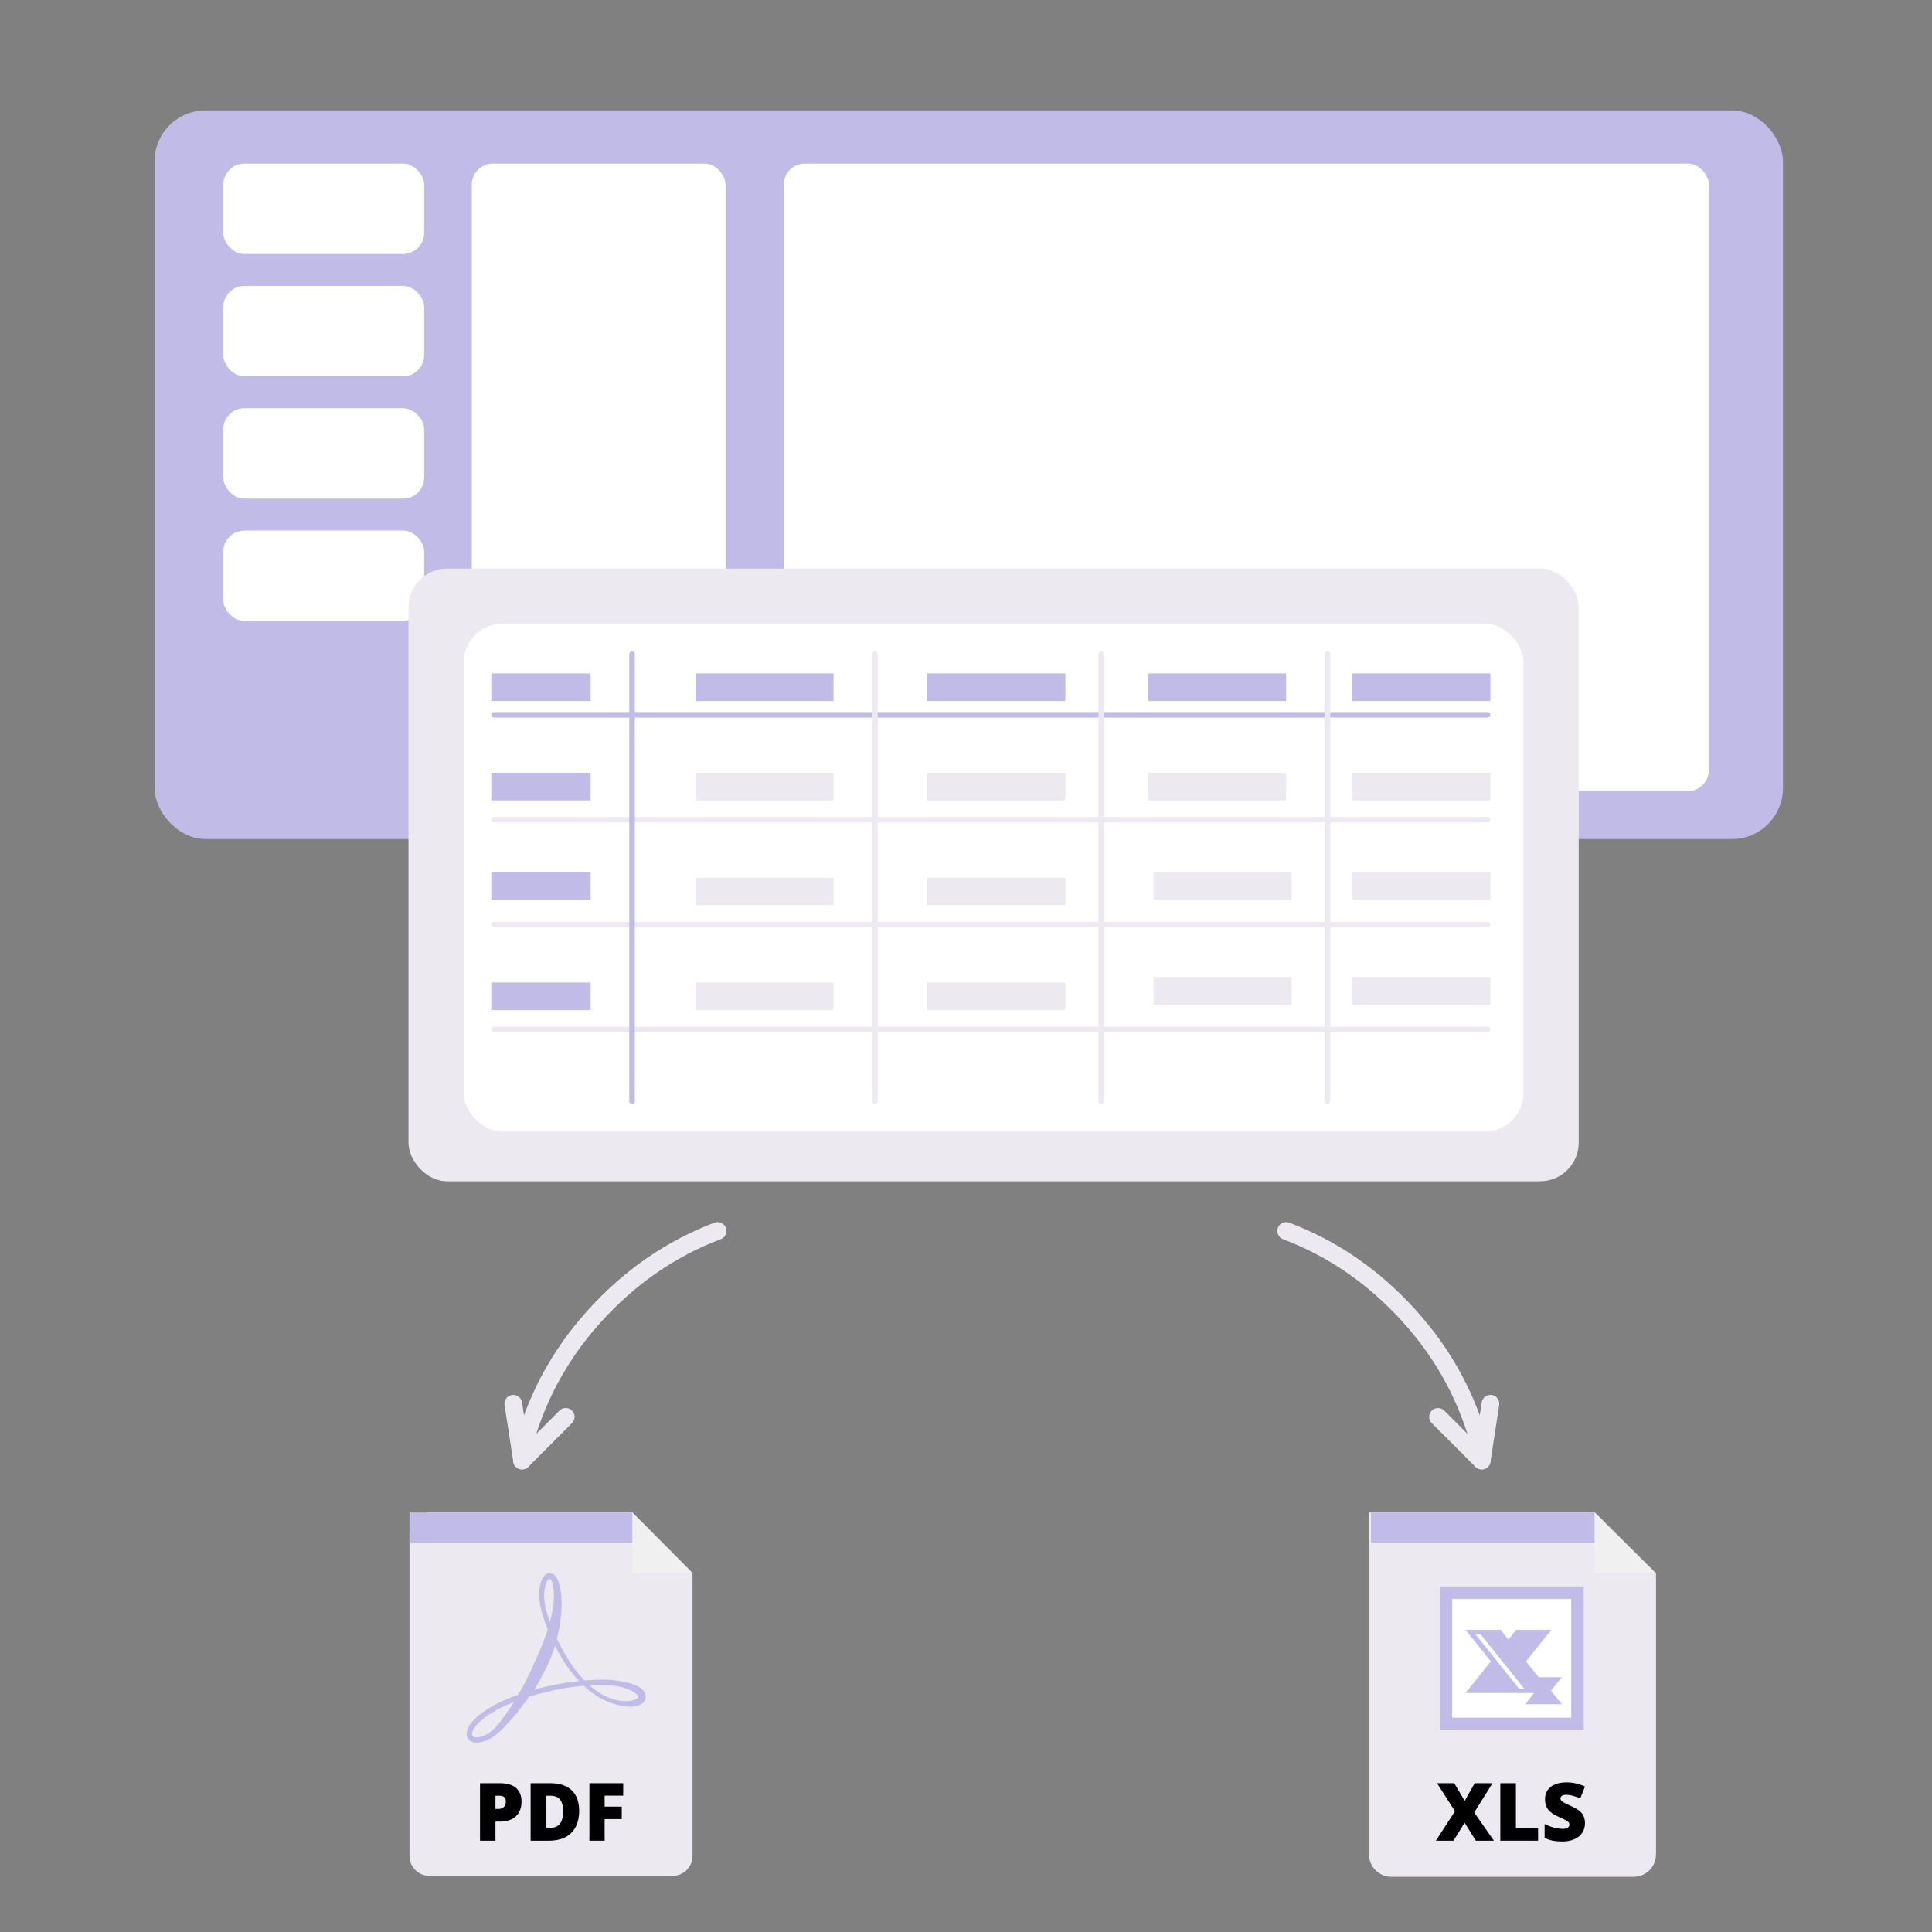 <?xml version="1.0" encoding="UTF-8"?>
<svg width="350px" height="350px" viewBox="0 0 350 350" version="1.1" xmlns="http://www.w3.org/2000/svg" xmlns:xlink="http://www.w3.org/1999/xlink">
    <rect x="0" y="0" width="350" height="350" fill="#808080" stroke="none"/>
    <!-- Generator: Sketch 55.2 (78181) - https://sketchapp.com -->
    <title>Artboard Copy 8</title>
    <desc>Created with Sketch.</desc>
    <g id="Artboard-Copy-8" stroke="none" stroke-width="1" fill="none" fill-rule="evenodd">
        <g id="sign-up-copy-2" transform="translate(28, 20)">
            <rect id="Rectangle" fill="#C0BCE7" x="0" y="0" width="295" height="132" rx="9.216"></rect>
            <rect id="Rectangle" fill="#FFFFFF" x="12.451" y="9.635" width="36.396" height="16.38" rx="3.84"></rect>
            <rect id="Rectangle-Copy-2" fill="#FFFFFF" x="12.451" y="31.796" width="36.396" height="16.38" rx="3.84"></rect>
            <rect id="Rectangle-Copy-4" fill="#FFFFFF" x="12.451" y="53.956" width="36.396" height="16.38" rx="3.84"></rect>
            <rect id="Rectangle-Copy-8" fill="#FFFFFF" x="12.451" y="76.117" width="36.396" height="16.38" rx="3.84"></rect>
            <rect id="Rectangle-Copy" fill="#FFFFFF" x="57.468" y="9.635" width="45.974" height="113.693" rx="3.84"></rect>
            <rect id="Rectangle-Copy-9" fill="#FFFFFF" x="113.977" y="9.635" width="167.614" height="113.693" rx="3.84"></rect>
        </g>
        <g id="table" transform="translate(74, 103)">
            <rect id="Rectangle" fill="#ECE9F0" x="0" y="0" width="212" height="111" rx="7"></rect>
            <rect id="Rectangle" fill="#FFFFFF" x="10" y="10" width="192" height="92" rx="7"></rect>
            <path d="M15.5,45.5 L195.5,45.5" id="Line" stroke="#ECE9F0" stroke-linecap="round"></path>
            <path d="M15.5,64.5 L195.5,64.5" id="Line-Copy-2" stroke="#ECE9F0" stroke-linecap="round"></path>
            <path d="M15.5,83.5 L195.5,83.5" id="Line-Copy-3" stroke="#ECE9F0" stroke-linecap="round"></path>
            <path d="M15.5,26.5 L195.5,26.5" id="Line-Copy" stroke="#C0BCE7" stroke-linecap="round"></path>
            <path d="M40.5,15.5 L40.5,96.5" id="Line-Copy-4" stroke="#C0BCE7" stroke-linecap="round"></path>
            <path d="M84.5,15.5 L84.5,96.5" id="Line-Copy-5" stroke="#ECE9F0" stroke-linecap="round"></path>
            <path d="M125.5,15.5 L125.5,96.5" id="Line-Copy-6" stroke="#ECE9F0" stroke-linecap="round"></path>
            <path d="M166.5,15.5 L166.5,96.5" id="Line-Copy-7" stroke="#ECE9F0" stroke-linecap="round"></path>
            <rect id="Rectangle" fill="#C0BCE7" x="52" y="19" width="25" height="5"></rect>
            <rect id="Rectangle-Copy-13" fill="#ECE9F0" x="52" y="37" width="25" height="5"></rect>
            <rect id="Rectangle-Copy-14" fill="#ECE9F0" x="94" y="37" width="25" height="5"></rect>
            <rect id="Rectangle-Copy-15" fill="#ECE9F0" x="134" y="37" width="25" height="5"></rect>
            <rect id="Rectangle-Copy-16" fill="#ECE9F0" x="171" y="37" width="25" height="5"></rect>
            <rect id="Rectangle-Copy-17" fill="#ECE9F0" x="171" y="55" width="25" height="5"></rect>
            <rect id="Rectangle-Copy-18" fill="#ECE9F0" x="135" y="55" width="25" height="5"></rect>
            <rect id="Rectangle-Copy-19" fill="#ECE9F0" x="94" y="56" width="25" height="5"></rect>
            <rect id="Rectangle-Copy-20" fill="#ECE9F0" x="52" y="56" width="25" height="5"></rect>
            <rect id="Rectangle-Copy-24" fill="#ECE9F0" x="171" y="74" width="25" height="5"></rect>
            <rect id="Rectangle-Copy-23" fill="#ECE9F0" x="135" y="74" width="25" height="5"></rect>
            <rect id="Rectangle-Copy-22" fill="#ECE9F0" x="94" y="75" width="25" height="5"></rect>
            <rect id="Rectangle-Copy-21" fill="#ECE9F0" x="52" y="75" width="25" height="5"></rect>
            <rect id="Rectangle-Copy-5" fill="#C0BCE7" x="94" y="19" width="25" height="5"></rect>
            <rect id="Rectangle-Copy-6" fill="#C0BCE7" x="134" y="19" width="25" height="5"></rect>
            <rect id="Rectangle-Copy-7" fill="#C0BCE7" x="171" y="19" width="25" height="5"></rect>
            <rect id="Rectangle-Copy-3" fill="#C0BCE7" x="15" y="19" width="18" height="5"></rect>
            <rect id="Rectangle-Copy-10" fill="#C0BCE7" x="15" y="37" width="18" height="5"></rect>
            <rect id="Rectangle-Copy-11" fill="#C0BCE7" x="15" y="55" width="18" height="5"></rect>
            <rect id="Rectangle-Copy-12" fill="#C0BCE7" x="15" y="75" width="18" height="5"></rect>
        </g>
        <g id="arrow-copy-3" transform="translate(111, 244) scale(-1, -1) translate(-111, -244) translate(92, 223)" stroke="#ECE9F0" stroke-linecap="round" stroke-width="3.2">
            <path d="M9.9475983e-14,42 C8.492,38.793 15.947,33.633 22.365,26.52 C28.782,19.406 33.136,11.226 35.427,1.981" id="Line-4"></path>
            <path d="M27.51,8.321 L35.427,0.396" id="Line"></path>
            <path d="M37.01,10.698 L35.427,0.396" id="Line-Copy"></path>
        </g>
        <g id="arrow-copy-4" transform="translate(252, 244) scale(1, -1) translate(-252, -244) translate(233, 223)" stroke="#ECE9F0" stroke-linecap="round" stroke-width="3.2">
            <path d="M9.9475983e-14,42 C8.492,38.793 15.947,33.633 22.365,26.52 C28.782,19.406 33.136,11.226 35.427,1.981" id="Line-4"></path>
            <path d="M27.51,8.321 L35.427,0.396" id="Line"></path>
            <path d="M37.01,10.698 L35.427,0.396" id="Line-Copy"></path>
        </g>
        <g id="xls-svgrepo-com" transform="translate(248, 274)" fill-rule="nonzero">
            <path d="M40.938,0 L0,0 L0,61.938 C4.4408921e-15,64.182 1.818,66 4.062,66 L47.938,66 C50.182,66 52,64.182 52,61.938 L52,10.999 L40.938,0 Z" id="Path" fill="#ECE9F0"></path>
            <g id="Group" transform="translate(12.619, 13.243)">
                <rect id="Rectangle" fill="#C0BCE7" x="0.196" y="0.153" width="26.085" height="26.029"></rect>
                <rect id="Rectangle" fill="#FFFFFF" x="2.459" y="2.411" width="21.559" height="21.513"></rect>
                <polygon id="Path" fill="#C0BCE7" points="22.327 16.592 15.674 16.592 17.639 19.041 15.674 21.49 22.327 21.49 20.362 19.041"></polygon>
                <polygon id="Path" fill="#C0BCE7" points="20.425 8.008 14.057 8.008 12.646 9.767 11.234 8.008 4.867 8.008 9.462 13.735 4.867 19.461 20.425 19.461 15.83 13.735"></polygon>
                <polygon id="Path" fill="#FFFFFF" points="7.596 8.818 6.674 8.818 14.565 18.651 15.486 18.651"></polygon>
            </g>
            <polygon id="Path" fill="#C0BCE7" points="42.566 5.485 0.377 5.485 0.377 0 40.873 0"></polygon>
            <g id="Group" transform="translate(11.967, 48.849)" fill="#000000">
                <polygon id="Path" points="10.661 10.61 7.397 10.61 5.363 7.354 3.349 10.61 0.157 10.61 3.62 5.281 0.364 0.194 3.492 0.194 5.377 3.414 7.191 0.194 10.411 0.194 7.105 5.502"></polygon>
                <polygon id="Path" points="11.832 10.61 11.832 0.194 14.652 0.194 14.652 8.337 18.672 8.337 18.672 10.61 11.832 10.61"></polygon>
                <path d="M27.169,7.447 C27.169,8.093 27.005,8.666 26.676,9.167 C26.348,9.669 25.874,10.058 25.255,10.336 C24.636,10.614 23.91,10.753 23.077,10.753 C22.382,10.753 21.799,10.704 21.328,10.606 C20.857,10.509 20.366,10.339 19.857,10.097 L19.857,7.589 C20.395,7.865 20.954,8.08 21.535,8.234 C22.116,8.388 22.649,8.466 23.135,8.466 C23.553,8.466 23.86,8.393 24.056,8.248 C24.251,8.103 24.348,7.917 24.348,7.689 C24.348,7.547 24.309,7.422 24.231,7.315 C24.152,7.208 24.026,7.1 23.852,6.991 C23.678,6.882 23.215,6.658 22.463,6.321 C21.783,6.012 21.272,5.713 20.932,5.423 C20.592,5.134 20.339,4.801 20.175,4.426 C20.011,4.051 19.929,3.606 19.929,3.093 C19.929,2.134 20.278,1.386 20.978,0.849 C21.678,0.312 22.639,0.044 23.863,0.044 C24.943,0.044 26.045,0.293 27.169,0.792 L26.305,2.965 C25.329,2.519 24.486,2.295 23.777,2.295 C23.41,2.295 23.144,2.36 22.977,2.488 C22.81,2.616 22.727,2.775 22.727,2.965 C22.727,3.17 22.833,3.353 23.045,3.514 C23.257,3.675 23.832,3.97 24.77,4.397 C25.669,4.801 26.294,5.235 26.644,5.698 C26.994,6.161 27.169,6.744 27.169,7.447 Z" id="Path"></path>
            </g>
            <polygon id="Path" fill="#F0F0F0" points="40.865 10.969 51.858 10.969 40.865 0"></polygon>
        </g>
        <g id="pdf-svgrepo-com" transform="translate(74, 274)" fill-rule="nonzero">
            <path d="M40.55,0 L3.782,0 C1.794,0 0.182,1.612 0.182,3.6 L0.182,62.224 C0.182,64.212 1.794,65.824 3.782,65.824 L47.859,65.824 C49.847,65.824 51.459,64.212 51.459,62.224 L51.459,10.969 L40.55,0 Z" id="Path" fill="#ECE9F0"></path>
            <path d="M42.751,32.552 C41.964,31.142 39.247,30.699 38,30.5 C37.017,30.343 36.014,30.296 35.02,30.297 C34.239,30.291 33.47,30.33 32.711,30.373 C32.431,30.392 32.154,30.417 31.878,30.441 C31.594,30.145 31.32,29.84 31.054,29.528 C29.366,27.519 28.003,25.24 26.892,22.871 C27.187,21.727 27.423,20.533 27.565,19.292 C27.826,17.028 27.915,14.449 27.071,12.29 C26.78,11.545 26.004,10.639 25.108,11.09 C24.078,11.609 23.788,13.081 23.704,14.124 C23.636,14.967 23.684,15.812 23.824,16.641 C23.968,17.475 24.198,18.268 24.45,19.059 C24.684,19.785 24.943,20.505 25.224,21.218 C25.046,21.779 24.856,22.331 24.657,22.869 C24.192,24.094 23.69,25.258 23.206,26.377 C22.952,26.932 22.702,27.476 22.458,28.007 C21.686,29.712 20.848,31.386 19.907,33.005 C17.713,33.783 15.744,34.685 14.109,35.746 C13.232,36.316 12.457,36.935 11.812,37.613 C11.202,38.254 10.583,39.086 10.529,40.007 C10.499,40.527 10.703,41.031 11.127,41.339 C11.709,41.777 12.481,41.748 13.156,41.605 C15.369,41.138 17.068,39.225 18.516,37.613 C19.512,36.503 20.647,35.093 21.834,33.387 C21.836,33.383 21.839,33.38 21.842,33.376 C23.877,32.741 26.093,32.205 28.444,31.811 C29.518,31.632 30.62,31.486 31.745,31.383 C32.536,32.128 33.39,32.806 34.323,33.372 C35.049,33.822 35.821,34.201 36.629,34.484 C37.447,34.752 38.269,34.972 39.118,35.11 C39.547,35.172 39.985,35.2 40.433,35.183 C41.433,35.145 42.868,34.759 42.963,33.54 C42.991,33.166 42.911,32.839 42.751,32.552 Z M18.814,34.79 C18.346,35.52 17.894,36.176 17.469,36.753 C16.427,38.179 15.236,39.872 13.513,40.506 C13.186,40.626 12.755,40.75 12.301,40.723 C11.896,40.699 11.497,40.52 11.515,40.058 C11.525,39.816 11.642,39.508 11.823,39.204 C12.02,38.872 12.265,38.567 12.53,38.287 C13.097,37.687 13.815,37.106 14.641,36.568 C15.907,35.742 17.419,34.998 19.104,34.335 C19.007,34.489 18.91,34.642 18.814,34.79 Z M24.692,16.497 C24.562,15.734 24.542,14.96 24.622,14.216 C24.662,13.845 24.737,13.482 24.846,13.141 C24.938,12.853 25.138,12.148 25.456,12.057 C25.981,11.908 26.142,13.041 26.201,13.361 C26.539,15.184 26.242,17.211 25.836,18.999 C25.771,19.284 25.699,19.563 25.626,19.842 C25.5,19.495 25.38,19.146 25.27,18.795 C25.032,18.03 24.815,17.256 24.692,16.497 Z M28.293,30.886 C26.322,31.208 24.447,31.629 22.685,32.126 C22.897,32.066 23.867,30.218 24.083,29.834 C25.102,28.029 25.936,26.134 26.535,24.147 C27.593,26.251 28.877,28.263 30.454,30.055 C30.6,30.218 30.747,30.378 30.898,30.537 C30.014,30.633 29.144,30.749 28.293,30.886 Z M41.624,33.425 C41.552,33.817 40.72,34.041 40.331,34.103 C39.183,34.284 37.969,34.139 36.871,33.768 C36.117,33.514 35.39,33.167 34.699,32.75 C34.013,32.333 33.371,31.843 32.77,31.302 C33.51,31.257 34.26,31.228 35.013,31.242 C35.766,31.249 36.525,31.288 37.274,31.386 C38.68,31.544 40.255,32.029 41.362,32.946 C41.58,33.127 41.649,33.287 41.624,33.425 Z" id="Shape" fill="#C0BCE7"></path>
            <polygon id="Path" fill="#C0BCE7" points="42.239 5.485 0.182 5.485 0.182 0 40.55 0"></polygon>
            <g id="Group" transform="translate(12.954, 48.849)" fill="#000000">
                <path d="M7.522,3.507 C7.522,4.671 7.181,5.569 6.498,6.203 C5.816,6.838 4.846,7.154 3.59,7.154 L2.803,7.154 L2.803,10.61 L0.005,10.61 L0.005,0.194 L3.59,0.194 C4.898,0.194 5.881,0.481 6.537,1.056 C7.194,1.63 7.522,2.447 7.522,3.507 Z M2.803,4.86 L3.314,4.86 C3.734,4.86 4.068,4.742 4.316,4.504 C4.564,4.267 4.688,3.939 4.688,3.521 C4.688,2.818 4.301,2.466 3.526,2.466 L2.803,2.466 C2.803,2.466 2.803,4.86 2.803,4.86 Z" id="Shape"></path>
                <path d="M17.966,5.181 C17.966,6.919 17.49,8.259 16.538,9.199 C15.587,10.14 14.249,10.61 12.525,10.61 L9.173,10.61 L9.173,0.194 L12.758,0.194 C14.421,0.194 15.705,0.621 16.609,1.476 C17.514,2.331 17.966,3.566 17.966,5.181 Z M15.061,5.281 C15.061,4.326 14.873,3.618 14.498,3.158 C14.122,2.697 13.552,2.467 12.787,2.467 L11.972,2.467 L11.972,8.302 L12.596,8.302 C13.446,8.302 14.069,8.054 14.466,7.557 C14.863,7.061 15.061,6.302 15.061,5.281 Z" id="Shape"></path>
                <polygon id="Path" points="22.579 10.61 19.822 10.61 19.822 0.194 25.944 0.194 25.944 2.452 22.579 2.452 22.579 4.44 25.682 4.44 25.682 6.699 22.579 6.699"></polygon>
            </g>
            <polygon id="Path" fill="#F0F0F0" points="40.55 10.969 51.459 10.969 40.55 0"></polygon>
        </g>
    </g>
</svg>